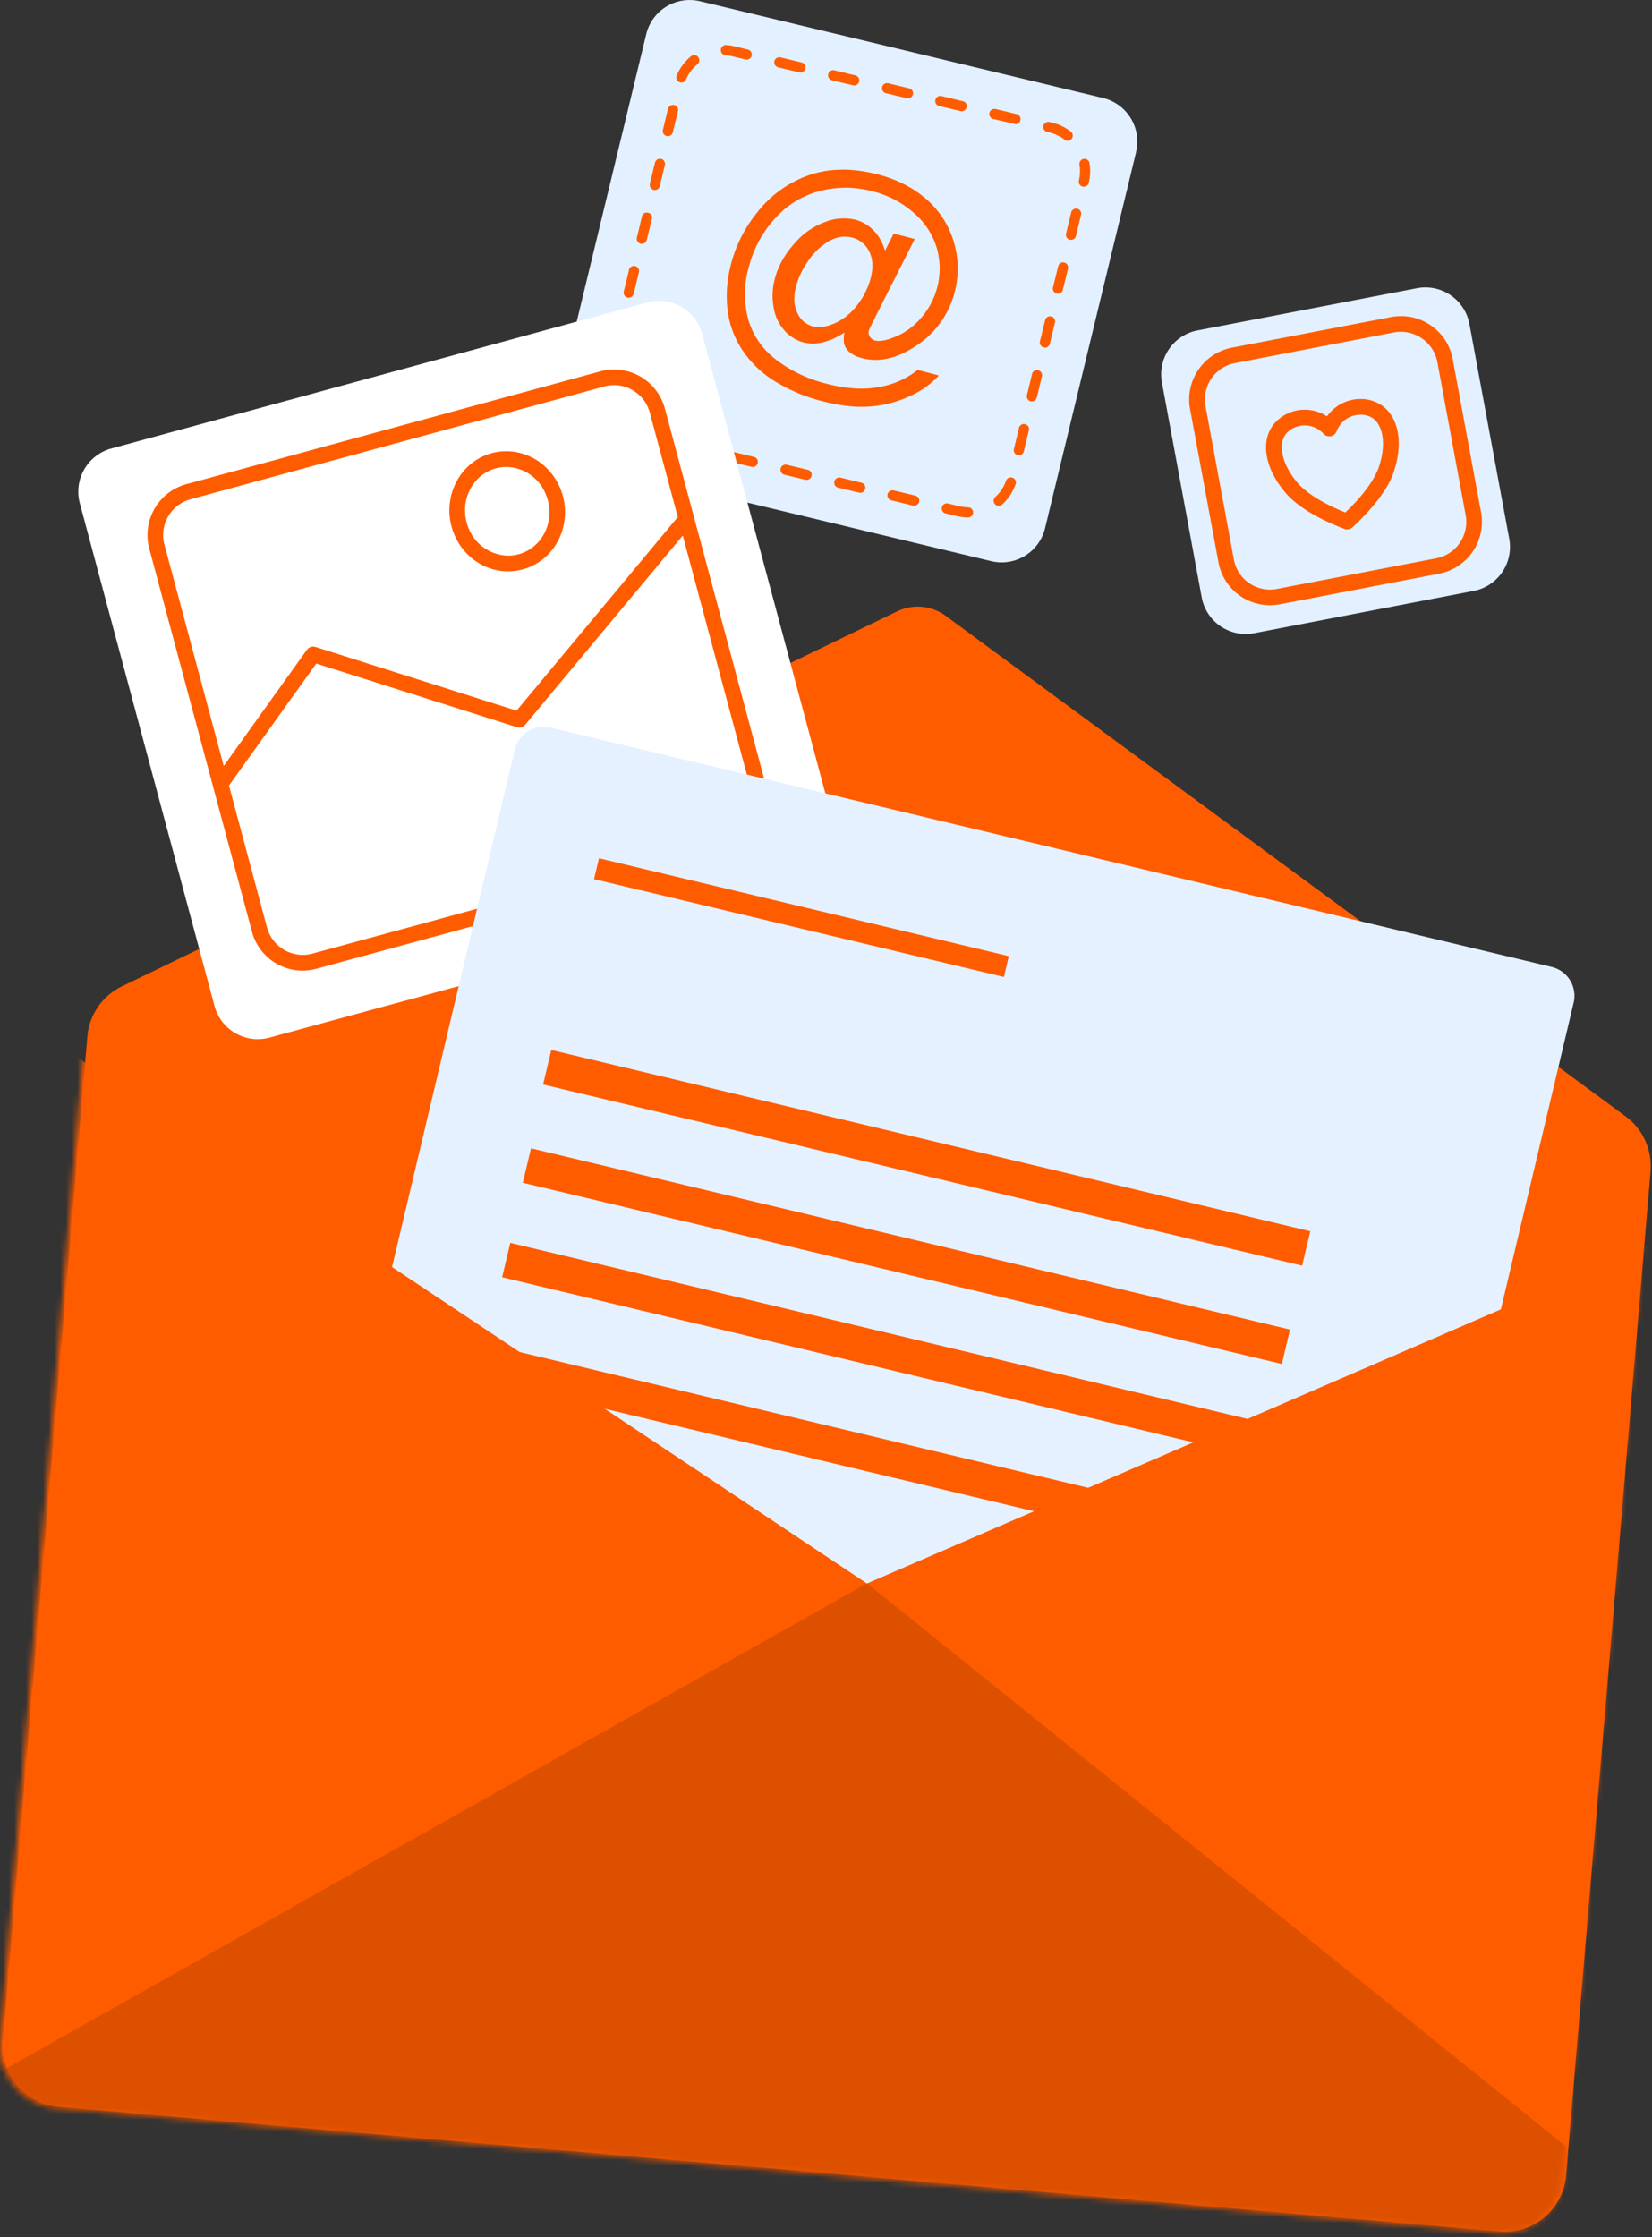 <svg xmlns="http://www.w3.org/2000/svg" width="288" height="390" fill="none">
    <rect width="100%" height="100%" fill="#333333" stroke="none"/>
    <path fill="#FF5C00" fill-rule="evenodd" d="M287.74 204.16a10.74 10.74 0 0 0-4.33-9.55l-118.54-87.26a8.22 8.22 0 0 0-8.46-.78L21.25 171.94a10.74 10.74 0 0 0-6.02 8.76L.51 355.66a10.72 10.72 0 0 0 9.75 11.59l251.17 21.72a10.69 10.69 0 0 0 11.59-9.79l14.73-175.02Z" clip-rule="evenodd"/>
    <path fill="#E3F0FF" fill-rule="evenodd" d="M198.05 26.52a7.81 7.81 0 0 0-5.76-9.44L122.05.22a7.79 7.79 0 0 0-9.39 5.75L96.8 71.53a7.83 7.83 0 0 0 5.76 9.43l70.24 16.86a7.79 7.79 0 0 0 9.39-5.75l15.87-65.55Z" clip-rule="evenodd"/>
    <path fill="#FF5C00" d="M168.77 90.21c-.65 0-1.3-.09-1.93-.24l-.42-.1-1.55-.37a.88.88 0 0 1-.66-1.07.88.88 0 0 1 1.06-.66l.7.17 1.28.3c.5.12 1.02.19 1.53.2a.88.88 0 0 1 .87.9.9.9 0 0 1-.88.87Zm5.35-2.04a.88.88 0 0 1-.89-.89c0-.25.1-.49.3-.66a6.93 6.93 0 0 0 1.83-2.75.89.89 0 1 1 1.67.6 8.69 8.69 0 0 1-2.32 3.47.88.88 0 0 1-.6.23Zm-14.75-.02c-.07 0-.14 0-.21-.02l-3.67-.89a.89.89 0 1 1 .41-1.72l.47.1 3.2.78a.87.87 0 0 1 .66 1.07c-.1.4-.45.68-.86.68Zm-9.38-2.25c-.06 0-.13 0-.2-.02l-3.67-.88a.89.89 0 0 1-.66-1.08.89.89 0 0 1 1.07-.66l3.67.89a.89.89 0 0 1-.2 1.75Zm-9.37-2.25c-.07 0-.14 0-.2-.02l-2.8-.67-.87-.21a.89.89 0 0 1-.66-1.08.88.88 0 0 1 1.07-.65l3.67.88a.87.87 0 0 1 .65 1.07c-.1.4-.45.68-.86.68Zm-9.37-2.25c-.06 0-.13 0-.2-.02l-3.67-.88a.88.88 0 0 1-.66-1.07.9.9 0 0 1 1.07-.66l.14.03 3.53.85a.89.89 0 0 1-.2 1.75Zm46.37-2.04a.88.88 0 0 1-.86-1.1l.04-.16.84-3.51a.89.89 0 1 1 1.73.42l-.63 2.61-.26 1.07c-.1.4-.45.68-.86.68Zm-55.74-.2a1 1 0 0 1-.2-.03l-2.78-.67-.9-.21a.88.88 0 0 1-.66-1.08.9.9 0 0 1 1.07-.65l.44.1 3.24.78a.88.88 0 0 1 .65 1.07c-.1.4-.45.68-.86.68Zm-9.38-2.26c-.06 0-.13 0-.2-.02l-.29-.07-.56-.14a8.57 8.57 0 0 1-2.93-1.3.9.9 0 0 1-.23-1.25.89.89 0 0 1 1.24-.22c.7.5 1.49.84 2.33 1.04l.84.2a.89.89 0 0 1-.2 1.76Zm-6.65-6.15a.89.89 0 0 1-.86-.7 8.78 8.78 0 0 1 .05-3.89l.02-.12.04-.14a.88.88 0 0 1 1.07-.65.89.89 0 0 1 .66 1.08l-.05.19-.02.06a7.02 7.02 0 0 0-.04 3.1.89.89 0 0 1-.87 1.07Zm74.04-.78c-.07 0-.14 0-.2-.02a.89.89 0 0 1-.66-1.07l.52-2.15.37-1.53a.88.88 0 0 1 1.07-.66.89.89 0 0 1 .65 1.08l-.32 1.32-.57 2.35c-.1.4-.45.68-.86.68Zm-72.55-8.68a.9.9 0 0 1-.76-.42.89.89 0 0 1-.1-.68l.37-1.53.52-2.15a.88.88 0 0 1 1.07-.65.88.88 0 0 1 .65 1.07l-.47 1.96-.42 1.72c-.1.4-.45.68-.86.68Zm74.82-.7a.89.89 0 0 1-.86-1.1l.9-3.67a.88.88 0 0 1 1.06-.66c.48.12.77.6.66 1.08l-.9 3.68c-.1.4-.45.68-.86.68Zm-72.55-8.68a.88.88 0 0 1-.76-.43.9.9 0 0 1-.1-.68l.62-2.53.27-1.14a.89.89 0 1 1 1.72.42l-.89 3.68c-.1.4-.45.68-.86.68Zm74.83-.71a.88.88 0 0 1-.86-1.1l.89-3.67a.88.88 0 0 1 1.07-.66c.47.12.76.6.65 1.08l-.9 3.67a.87.87 0 0 1-.85.68Zm-72.55-8.68-.21-.03a.9.9 0 0 1-.65-1.08l.38-1.56.5-2.11a.88.88 0 0 1 1.08-.66.89.89 0 0 1 .65 1.08l-.43 1.79-.46 1.88c-.1.4-.45.68-.86.68Zm74.82-.7a.89.89 0 0 1-.86-1.1l.89-3.68a.88.88 0 1 1 1.72.42l-.89 3.68a.87.87 0 0 1-.86.67Zm-72.55-8.69a.9.9 0 0 1-.86-1.1c.24-1 .48-1.97.7-2.94l.19-.73a.88.88 0 0 1 1.06-.66.88.88 0 0 1 .66 1.07l-.47 1.95-.42 1.73c-.1.4-.45.68-.86.68Zm74.8-.57a.78.78 0 0 1-.22-.03.88.88 0 0 1-.55-.4.9.9 0 0 1-.1-.67 6.99 6.99 0 0 0 .1-2.74.89.89 0 0 1 .73-1.02.9.9 0 0 1 1.02.73 8.64 8.64 0 0 1-.13 3.44c-.1.4-.45.68-.86.68Zm-2.81-8.02a.87.87 0 0 1-.55-.19 6.85 6.85 0 0 0-2.62-1.25l-.18-.05-.28-.06a.89.89 0 0 1 .41-1.73l.1.02.37.09c1.2.29 2.3.81 3.28 1.58a.9.9 0 0 1-.53 1.6v-.01Zm-69.72-.8a.89.89 0 0 1-.86-1.1l.89-3.67a.9.9 0 0 1 1.07-.66.88.88 0 0 1 .66 1.08l-.42 1.7-.48 1.97c-.1.4-.45.68-.86.68Zm60.6-2.1a2342.65 2342.65 0 0 0-3.3-.77l-.58-.13a.88.88 0 0 1-.65-1.07.88.88 0 0 1 1.07-.66l1.9.45c.6.15 1.19.3 1.77.43a.89.89 0 0 1 .65 1.07.9.9 0 0 1-.86.69Zm-9.37-2.25c-.07 0-.14 0-.21-.02l-.38-.1-3.3-.78a.89.89 0 1 1 .41-1.73l2.07.5 1.61.38a.88.88 0 0 1 .66 1.07c-.1.4-.45.68-.86.68Zm-9.37-2.24-.21-.03-2.9-.7-.77-.18a.89.89 0 0 1 .41-1.73l3.19.77.48.11a.88.88 0 0 1 .66 1.08c-.1.4-.45.68-.86.68Zm-9.38-2.25a.9.9 0 0 1-.2-.03l-1.77-.42-1.9-.46a.88.88 0 0 1-.55-.4.88.88 0 0 1-.1-.68.88.88 0 0 1 1.06-.65l1.3.31 2.36.57a.88.88 0 0 1 .67 1.07.9.9 0 0 1-.87.69Zm-30.11-.51a.92.92 0 0 1-.34-.07.89.89 0 0 1-.48-1.17 8.72 8.72 0 0 1 2.49-3.34.9.9 0 0 1 .56-.2c.27 0 .52.12.68.33a.89.89 0 0 1-.12 1.25l-.02.01a6.95 6.95 0 0 0-1.96 2.64.88.88 0 0 1-.81.55Zm20.74-1.75c-.07 0-.14 0-.2-.02l-.92-.22-2.76-.66a.9.9 0 0 1-.66-1.07.88.88 0 0 1 1.08-.66l3.67.88a.88.88 0 0 1 .65 1.07c-.1.4-.45.68-.86.68Zm-9.37-2.25c-.07 0-.14 0-.2-.02l-.72-.17-1.66-.4a7 7 0 0 0-1.17-.18.89.89 0 0 1 .12-1.77c.5.03.99.1 1.47.22l1.5.36.87.21a.88.88 0 0 1 .65 1.07c-.1.4-.45.68-.86.68Zm17.06 47.56a11.63 11.63 0 0 1-3.62 1.68 6.86 6.86 0 0 1-3.54.06 6.85 6.85 0 0 1-3.25-2 7.9 7.9 0 0 1-1.93-4 11.3 11.3 0 0 1 .2-5.13c.57-2.17 1.7-4.2 3.38-6.08a12.9 12.9 0 0 1 5.42-3.8 8.97 8.97 0 0 1 5.22-.38 6.9 6.9 0 0 1 3.15 1.83c.9.9 1.58 2.1 2.03 3.56l1.52-2.98 3.66.96-6.55 12.95c-.9 1.8-1.39 2.8-1.45 3.01-.1.37-.04.72.17 1.06.21.34.52.56.91.67.72.19 1.78.03 3.16-.5a11.8 11.8 0 0 0 4.84-3.41 13.07 13.07 0 0 0 2.78-12.16 12.9 12.9 0 0 0-3.96-6.12 16.98 16.98 0 0 0-7.17-3.8 17.98 17.98 0 0 0-9.31-.06 15.8 15.8 0 0 0-7.81 4.8 19.8 19.8 0 0 0-4.53 8.4 17.04 17.04 0 0 0-.1 9.2c.82 2.8 2.45 5.14 4.88 7.02a24.13 24.13 0 0 0 8.66 4.13c3.57.94 6.71 1.13 9.43.57a14.49 14.49 0 0 0 6.56-2.95l3.7.97a15 15 0 0 1-4.73 3.44 19.68 19.68 0 0 1-6.94 1.94c-2.56.25-5.48-.06-8.75-.92a29.7 29.7 0 0 1-8.05-3.37 18.27 18.27 0 0 1-5.6-5.23 16.05 16.05 0 0 1-2.65-6.46c-.47-2.88-.3-5.82.48-8.8a23.61 23.61 0 0 1 4.54-8.98 19.66 19.66 0 0 1 9.3-6.62c3.57-1.16 7.53-1.16 11.89-.01 3.37.89 6.22 2.38 8.55 4.48a15.73 15.73 0 0 1 4.73 7.86 16 16 0 0 1-.04 8.22 15.77 15.77 0 0 1-6.94 9.43c-3.2 2.1-6.27 2.77-9.2 2a5.32 5.32 0 0 1-2.17-1.04c-.5-.44-.82-.96-.95-1.56a5.5 5.5 0 0 1 .07-1.87v-.01Zm-8.42-8.15c-.5 1.87-.44 3.44.18 4.7a4.06 4.06 0 0 0 2.63 2.37c.76.2 1.62.18 2.59-.05.96-.24 1.95-.7 2.95-1.4 1-.7 1.94-1.67 2.79-2.93a12.84 12.84 0 0 0 1.83-3.97c.49-1.85.4-3.41-.25-4.68a4.5 4.5 0 0 0-2.95-2.42 5.02 5.02 0 0 0-2.63.02c-.88.24-1.82.75-2.8 1.54-.98.8-1.87 1.84-2.67 3.13a13.63 13.63 0 0 0-1.67 3.7Z"/>
    <path fill="#fff" fill-rule="evenodd" d="M122.42 58.22a7.81 7.81 0 0 0-9.56-5.5c-19.9 5.41-73.62 20.05-93.46 25.46a7.8 7.8 0 0 0-5.48 9.56l23.48 87.64a7.8 7.8 0 0 0 9.57 5.5c19.9-5.4 73.62-20.05 93.46-25.46a7.81 7.81 0 0 0 5.48-9.56l-23.48-87.64Z" clip-rule="evenodd"/>
    <path fill="#fff" fill-rule="evenodd" d="M114.6 71.56a7.8 7.8 0 0 0-9.57-5.51L32.82 85.72a7.81 7.81 0 0 0-5.48 9.56l17.89 66.77a7.82 7.82 0 0 0 9.57 5.51L127 147.9a7.81 7.81 0 0 0 5.49-9.56l-17.9-66.77Z" clip-rule="evenodd"/>
    <path fill="#FF5C00" d="M52.76 169.2a9.15 9.15 0 0 1-8.84-6.8l-17.9-66.77a9.2 9.2 0 0 1 6.44-11.23C44.97 81 70.6 74 89.44 68.88l15.23-4.15a9.22 9.22 0 0 1 6.96.9 9.24 9.24 0 0 1 4.28 5.57l17.9 66.77a9.2 9.2 0 0 1-6.44 11.23l-72.22 19.68a9.7 9.7 0 0 1-2.4.32Zm54.31-102.06c-.57 0-1.13.07-1.68.22l-15.24 4.15-56.97 15.53a6.46 6.46 0 0 0-4.52 7.88l17.89 66.77a6.48 6.48 0 0 0 6.2 4.77 6.4 6.4 0 0 0 1.7-.22l72.2-19.68a6.46 6.46 0 0 0 4.53-7.88l-17.9-66.77a6.49 6.49 0 0 0-6.2-4.78Z"/>
    <path fill="#FF5C00" d="M88.6 99.6c-4.07 0-7.77-2.52-9.4-6.42-2.24-5.3.07-11.45 5.14-13.7a9.6 9.6 0 0 1 3.9-.82c4.08 0 7.77 2.52 9.41 6.41 2.24 5.31-.07 11.46-5.15 13.7a9.6 9.6 0 0 1-3.9.82Zm-.35-18.2c-.97 0-1.91.2-2.8.59-3.73 1.64-5.4 6.19-3.74 10.13a7.55 7.55 0 0 0 6.9 4.74c.96 0 1.9-.2 2.8-.6 3.72-1.63 5.4-6.18 3.73-10.12a7.55 7.55 0 0 0-6.89-4.75Z"/>
    <path fill="#FF5C00" d="m39.56 137.43-2.21-1.6 16.15-22.55c.34-.48.95-.69 1.52-.5l35.03 11.1 28.92-34.72 2.1 1.75-29.5 35.42c-.36.43-.94.6-1.47.43l-34.96-11.09-15.58 21.76Z"/>
    <path fill="#E3F0FF" fill-rule="evenodd" d="M256.17 56.48a7.81 7.81 0 0 0-9.13-6.24l-38.27 7.36a7.8 7.8 0 0 0-6.2 9.1l6.93 37.43a7.8 7.8 0 0 0 9.13 6.25l38.28-7.37a7.81 7.81 0 0 0 6.2-9.1l-6.94-37.43Z" clip-rule="evenodd"/>
    <path fill="#FF5C00" d="M221.42 105.5a9.12 9.12 0 0 1-9-7.5l-4.95-26.7a9.2 9.2 0 0 1 7.28-10.69l27.78-5.34a9.17 9.17 0 0 1 10.73 7.33l4.94 26.71a9.2 9.2 0 0 1-7.27 10.68l-27.79 5.35c-.56.1-1.15.16-1.72.16Zm22.84-47.66c-.4 0-.81.03-1.21.11l-27.79 5.35a6.46 6.46 0 0 0-5.1 7.5l4.94 26.7a6.4 6.4 0 0 0 7.53 5.16l27.78-5.34a6.46 6.46 0 0 0 5.11-7.5l-4.94-26.71a6.5 6.5 0 0 0-6.33-5.27Z"/>
    <path fill="#FF5C00" d="M234.85 92.29a1.2 1.2 0 0 1-.49-.1c-2.86-1.08-8.03-3.4-10.53-6.63-3.3-4.05-4.05-8.55-1.9-11.45a6.95 6.95 0 0 1 5.54-2.69c1.39 0 2.72.4 3.87 1.16a7.15 7.15 0 0 1 5.85-3.03 6.5 6.5 0 0 1 3.46.96c3.06 1.9 4.02 6.36 2.46 11.34-1.13 3.94-5.08 8-7.34 10.08a1.4 1.4 0 0 1-.92.36Zm-7.38-18.14c-1.34 0-2.65.62-3.35 1.58-1.34 1.81-.59 5.15 1.83 8.11l.02.03c1.44 1.87 4.53 3.84 8.57 5.46 3.16-3 5.3-5.99 5.95-8.25l.01-.03c1.15-3.65.62-7.03-1.3-8.23a3.86 3.86 0 0 0-2-.53c-1.48 0-3.35.76-4.19 2.9a1.36 1.36 0 0 1-2.26.44 4.4 4.4 0 0 0-3.28-1.47Z"/>
    <path fill="#E6F1FF" fill-rule="evenodd" d="M274.34 174.8a5.18 5.18 0 0 0-3.83-6.24L95.98 126.84a5.16 5.16 0 0 0-6.23 3.84L53.02 285.44a5.2 5.2 0 0 0 5.57 6.34c67.9-7.1 120.94 14.83 171.4 41.8a5.15 5.15 0 0 0 7.46-3.36l36.89-155.43Z" clip-rule="evenodd"/>
    <path fill="#FF5C00" d="m85.32 234.43-1.42 6 108.88 26 1.43-6-108.89-26Zm3.64-17.78-1.42 6 132.32 31.6 1.43-6-132.33-31.6Zm3.61-16.47-1.43 5.99 132.33 31.6 1.42-6-132.32-31.6Zm3.53-17.13-1.42 6L227 220.63l1.43-6-132.33-31.6Z"/>
    <path fill="#FF5C00" fill-rule="evenodd" d="m175.87 166.68-71.45-17.07-.86 3.64 71.45 17.06.86-3.63Z" clip-rule="evenodd"/>
    <mask id="a" width="288" height="284" x="0" y="106" maskUnits="userSpaceOnUse" style="mask-type:luminance">
        <path fill="#fff" d="M287.27 204.41a10.74 10.74 0 0 0-4.33-9.55L164.39 107.6a8.22 8.22 0 0 0-8.45-.78L20.77 172.2a10.74 10.74 0 0 0-6.01 8.76L.04 355.91a10.72 10.72 0 0 0 9.74 11.59l251.18 21.72a10.69 10.69 0 0 0 11.59-9.79l14.72-175.02Z"/>
    </mask>
    <g fill-rule="evenodd" clip-rule="evenodd" mask="url(#a)">
        <path fill="#FF5C00" d="m-8.89 385.18 292.95 18.97 17.64-193.22-150.56 65.1L6.39 179.58l-15.28 205.6Z"/>
        <path fill="#DD5000" d="M-43 385.42 151.14 276 356 441l-399-55.58Z"/>
    </g>
</svg>